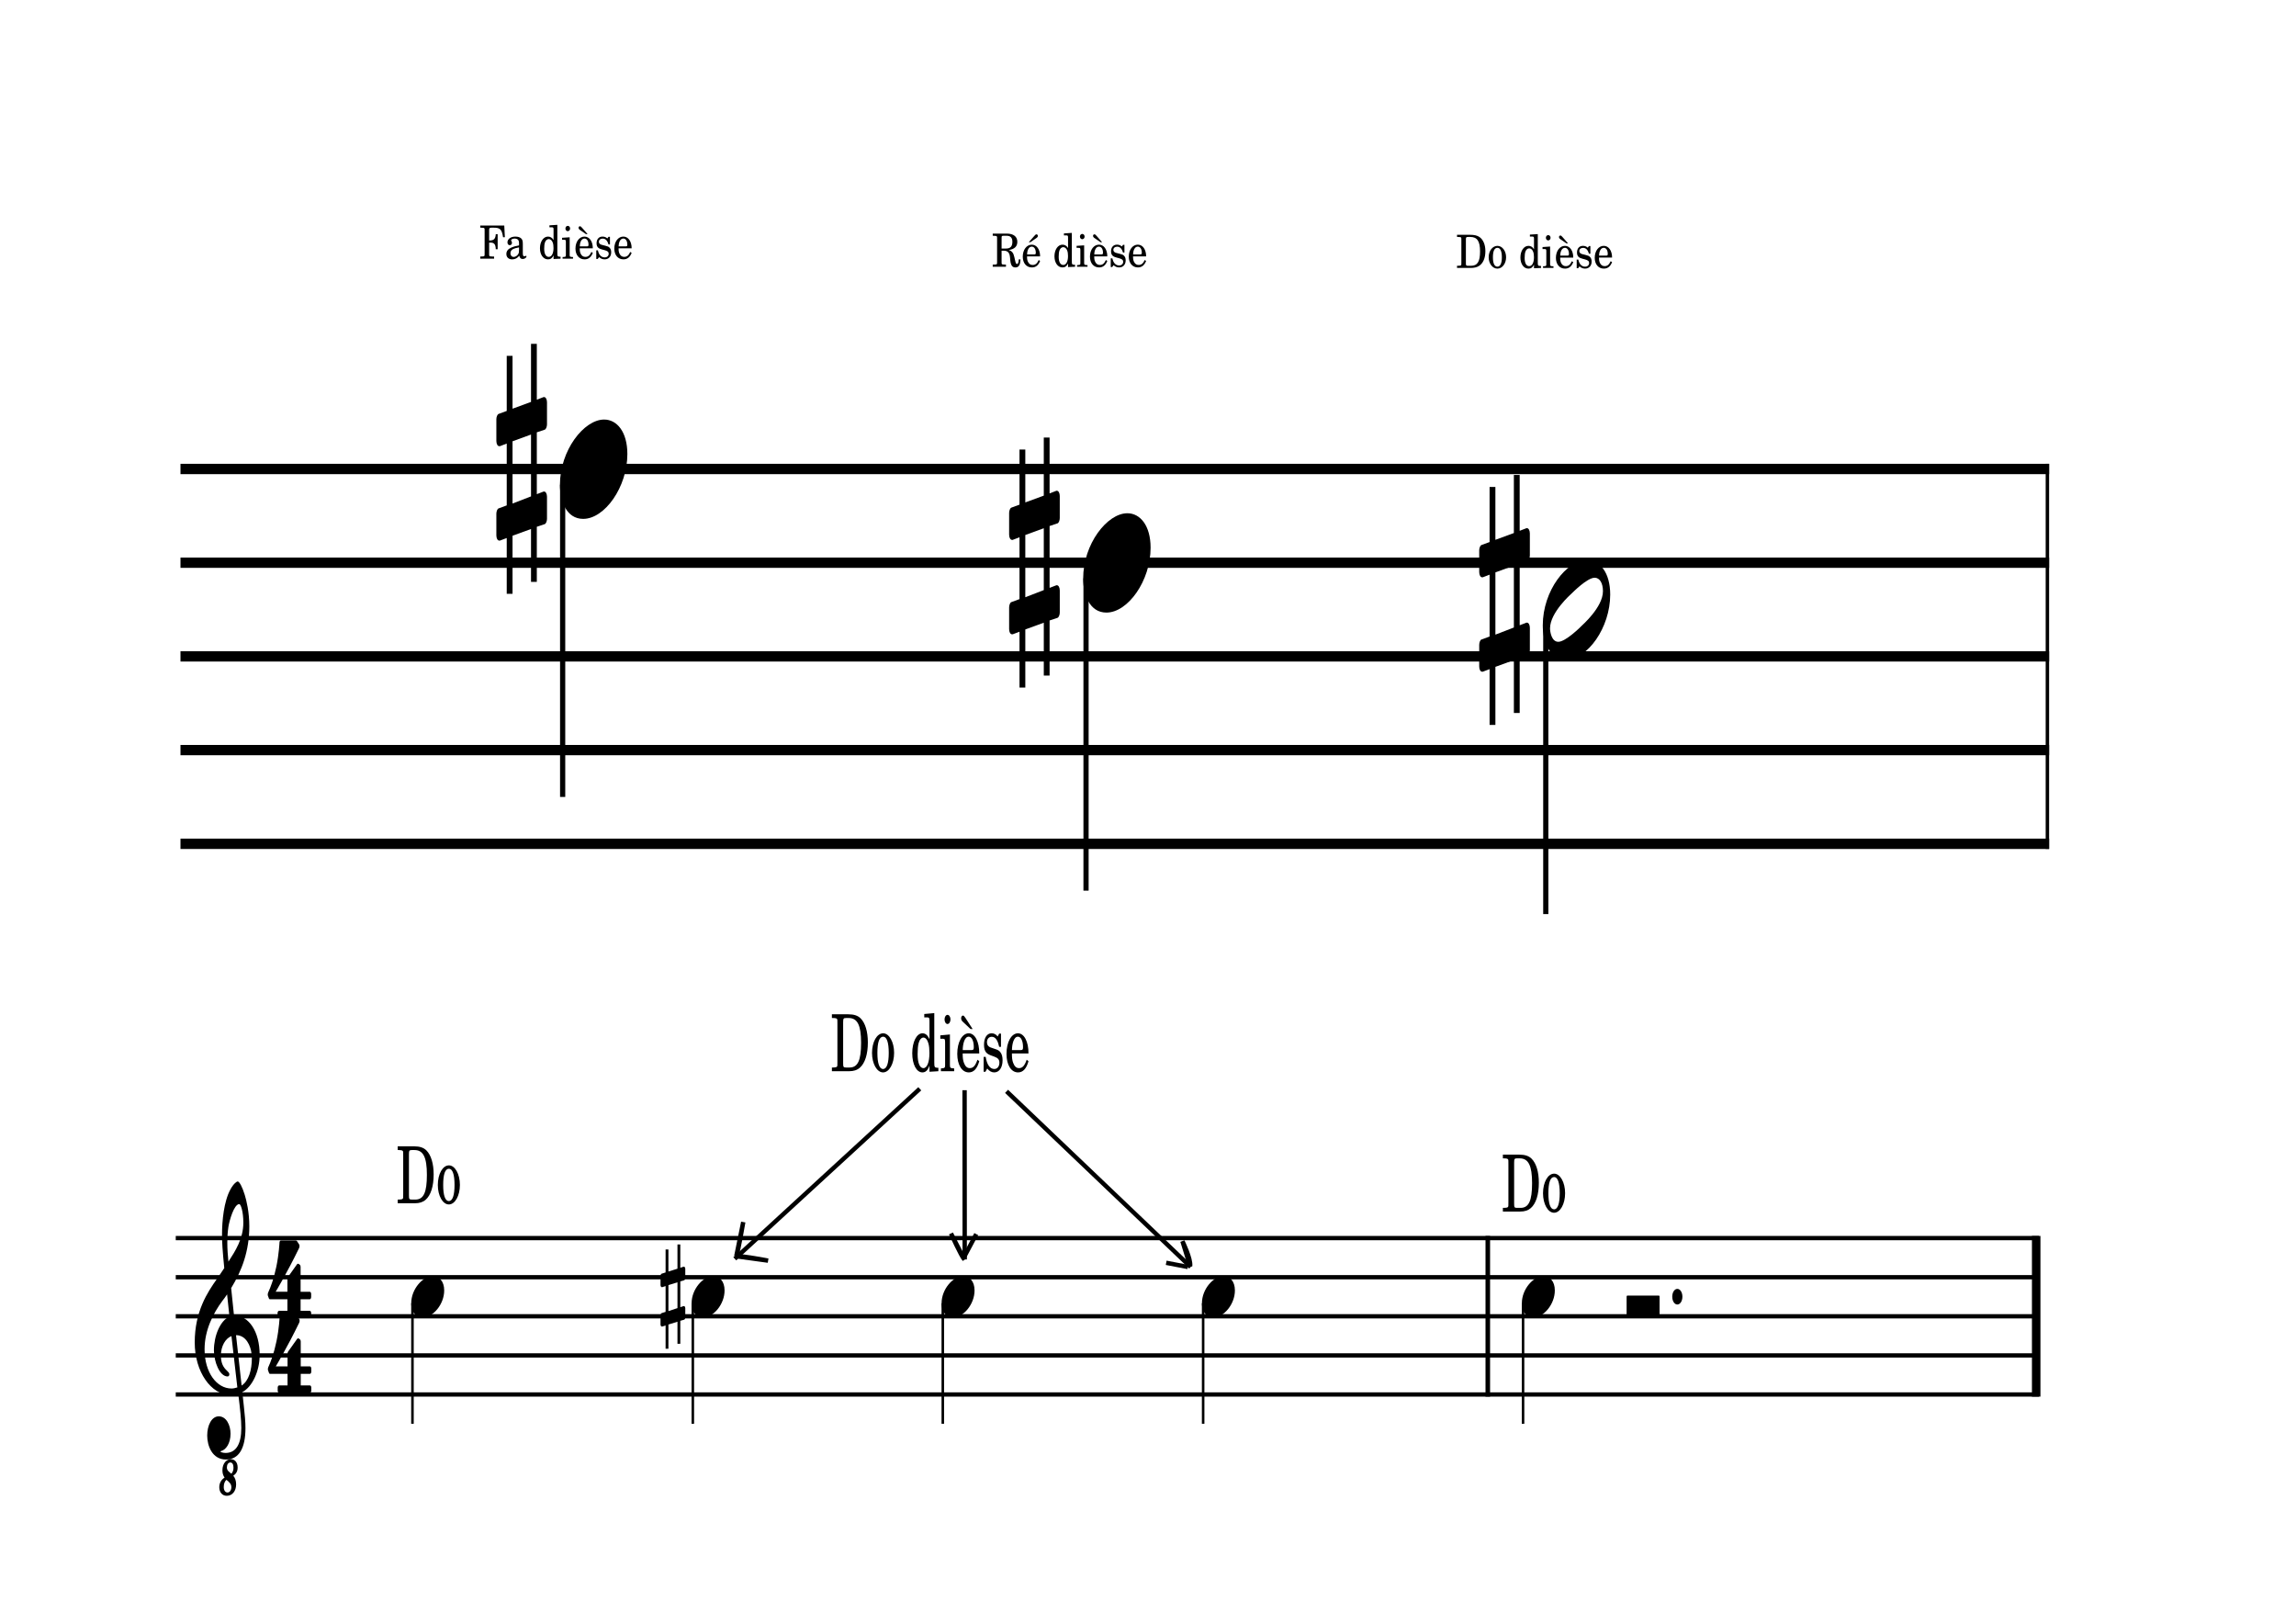 <?xml version="1.0" encoding="UTF-8" standalone="no"?>
<svg
   width="297mm"
   height="210mm"
   viewBox="0 0 4209.449 2976.378"
   version="1.2"
   id="svg108"
   sodipodi:docname="le_diese.svg"
   inkscape:version="1.2.2 (b0a8486541, 2022-12-01)"
   xmlns:inkscape="http://www.inkscape.org/namespaces/inkscape"
   xmlns:sodipodi="http://sodipodi.sourceforge.net/DTD/sodipodi-0.dtd"
   xmlns="http://www.w3.org/2000/svg"
   xmlns:svg="http://www.w3.org/2000/svg"
   xmlns:rdf="http://www.w3.org/1999/02/22-rdf-syntax-ns#"
   xmlns:cc="http://creativecommons.org/ns#"
   xmlns:dc="http://purl.org/dc/elements/1.1/">
  <defs
     id="defs112" />
  <sodipodi:namedview
     id="namedview110"
     pagecolor="#ffffff"
     bordercolor="#000000"
     borderopacity="0.25"
     inkscape:showpageshadow="2"
     inkscape:pageopacity="0.0"
     inkscape:pagecheckerboard="0"
     inkscape:deskcolor="#d1d1d1"
     inkscape:document-units="mm"
     showgrid="false"
     inkscape:zoom="0.85899631"
     inkscape:cx="483.12198"
     inkscape:cy="552.97094"
     inkscape:window-width="1104"
     inkscape:window-height="552"
     inkscape:window-x="0"
     inkscape:window-y="32"
     inkscape:window-maximized="1"
     inkscape:current-layer="svg108" />
  <title
     id="title2">Partition sans titre</title>
  <desc
     id="desc4">Generated by MuseScore Studio 4.5.2</desc>
  <polyline
     class="StaffLines"
     fill="none"
     stroke="#000000"
     stroke-width="2.73"
     stroke-linejoin="bevel"
     points="336.598,634.198 2764.6,634.198"
     id="polyline6"
     transform="matrix(1.411,0,0,6.926,-144.046,-3532.758)" />
  <polyline
     class="StaffLines"
     fill="none"
     stroke="#000000"
     stroke-width="2.73"
     stroke-linejoin="bevel"
     points="336.598,658.998 2764.6,658.998"
     id="polyline8"
     transform="matrix(1.411,0,0,6.926,-144.046,-3532.758)" />
  <polyline
     class="StaffLines"
     fill="none"
     stroke="#000000"
     stroke-width="2.73"
     stroke-linejoin="bevel"
     points="336.598,683.798 2764.6,683.798"
     id="polyline10"
     transform="matrix(1.411,0,0,6.926,-144.046,-3532.758)" />
  <polyline
     class="StaffLines"
     fill="none"
     stroke="#000000"
     stroke-width="2.73"
     stroke-linejoin="bevel"
     points="336.598,708.598 2764.6,708.598"
     id="polyline12"
     transform="matrix(1.411,0,0,6.926,-144.046,-3532.758)" />
  <polyline
     class="StaffLines"
     fill="none"
     stroke="#000000"
     stroke-width="2.73"
     stroke-linejoin="bevel"
     points="336.598,733.398 2764.6,733.398"
     id="polyline14"
     transform="matrix(1.411,0,0,6.926,-144.046,-3532.758)" />
  <polyline
     class="StaffLines"
     fill="none"
     stroke="#000000"
     stroke-width="2.73"
     stroke-linejoin="bevel"
     points="212.598,1316.2 955.167,1316.2"
     id="polyline16"
     transform="matrix(4.6,0,0,2.89,-655.73,-1534.281)" />
  <polyline
     class="StaffLines"
     fill="none"
     stroke="#000000"
     stroke-width="2.73"
     stroke-linejoin="bevel"
     points="212.598,1341 955.167,1341"
     id="polyline18"
     transform="matrix(4.6,0,0,2.89,-655.73,-1534.281)" />
  <polyline
     class="StaffLines"
     fill="none"
     stroke="#000000"
     stroke-width="2.73"
     stroke-linejoin="bevel"
     points="212.598,1365.8 955.167,1365.8"
     id="polyline20"
     transform="matrix(4.6,0,0,2.89,-655.73,-1534.281)" />
  <polyline
     class="StaffLines"
     fill="none"
     stroke="#000000"
     stroke-width="2.73"
     stroke-linejoin="bevel"
     points="212.598,1390.6 955.167,1390.6"
     id="polyline22"
     transform="matrix(4.6,0,0,2.89,-655.73,-1534.281)" />
  <polyline
     class="StaffLines"
     fill="none"
     stroke="#000000"
     stroke-width="2.73"
     stroke-linejoin="bevel"
     points="212.598,1415.4 955.167,1415.4"
     id="polyline24"
     transform="matrix(4.6,0,0,2.89,-655.73,-1534.281)" />
  <polyline
     class="BarLine"
     fill="none"
     stroke="#000000"
     stroke-width="4.46"
     stroke-linejoin="bevel"
     points="930.119,1314.83 930.119,1416.76"
     id="polyline34"
     transform="matrix(3.495,0,0,2.89,482.349,-1534.281)" />
  <polyline
     class="BarLine"
     fill="none"
     stroke="#000000"
     stroke-width="4.46"
     stroke-linejoin="bevel"
     points="633.501,1314.83 633.501,1416.76"
     id="polyline38"
     transform="matrix(1.875,0,0,2.89,1539.875,-1534.281)" />
  <polyline
     class="BarLine"
     fill="none"
     stroke="#000000"
     stroke-width="4.46"
     stroke-linejoin="bevel"
     points="2762.37,632.834 2762.37,734.762"
     id="polyline40"
     transform="matrix(1.411,0,0,6.926,-144.046,-3532.758)" />
  <path
     class="Accidental"
     d="m 2800.586,1027.961 c 2.318,-0.644 4.22,-5.475 4.22,-9.662 v -40.473 c 0,-5.475 -2.318,-9.662 -5.349,-9.662 -0.356,0 -0.356,0 -0.773,0 l -12.541,4.831 V 870.578 h -10.639 v 106.496 l -33.879,12.453 v -96.941 h -10.639 V 993.607 l -14.859,5.475 c -2.258,0.751 -4.16,5.475 -4.16,9.662 v 1.395 39.829 -1.396 c 0,5.475 2.258,9.662 5.349,9.662 0.357,0 0.713,0 1.129,0 l 12.541,-4.831 v 113.367 l -14.859,5.475 c -2.258,0.645 -4.16,5.475 -4.16,9.662 v 39.828 c 0,5.475 2.258,9.555 5.349,9.555 0.357,0 0.713,0 1.129,0 l 12.541,-4.724 v 102.309 h 10.639 v -106.496 l 33.879,-12.346 v 96.942 h 10.639 v -101.021 l 14.443,-4.831 c 2.318,-0.751 4.22,-5.475 4.22,-9.662 v -40.473 c 0,-5.582 -2.318,-9.662 -5.349,-9.662 -0.356,0 -0.356,0 -0.773,0 l -12.541,4.831 v -113.367 l 14.443,-4.831 m -58.961,21.256 33.879,-12.346 v 113.367 l -33.879,13.097 v -114.118"
     id="path42"
     style="stroke-width:5.112" />
  <path
     class="Accidental"
     d="m 1938.737,959.399 c 2.318,-0.644 4.22,-5.475 4.22,-9.662 v -40.473 c 0,-5.475 -2.318,-9.662 -5.349,-9.662 -0.357,0 -0.357,0 -0.773,0 l -12.541,4.831 V 802.016 h -10.639 v 106.496 l -33.879,12.453 v -96.941 h -10.639 v 101.021 l -14.859,5.475 c -2.259,0.751 -4.16,5.475 -4.16,9.662 v 1.395 39.829 -1.396 c 0,5.475 2.258,9.662 5.349,9.662 0.357,0 0.713,0 1.129,0 l 12.541,-4.831 v 113.367 l -14.859,5.475 c -2.259,0.645 -4.16,5.475 -4.16,9.662 v 39.828 c 0,5.475 2.258,9.555 5.349,9.555 0.357,0 0.713,0 1.129,0 l 12.541,-4.723 v 102.309 h 10.639 v -106.496 l 33.879,-12.346 v 96.942 h 10.639 v -101.021 l 14.443,-4.831 c 2.318,-0.751 4.22,-5.475 4.22,-9.662 v -40.473 c 0,-5.582 -2.318,-9.662 -5.349,-9.662 -0.357,0 -0.357,0 -0.773,0 l -12.541,4.831 V 964.23 l 14.443,-4.831 m -58.961,21.256 33.879,-12.346 v 113.367 l -33.879,13.097 V 980.655"
     id="path44"
     style="stroke-width:5.112" />
  <path
     class="Accidental"
     d="m 1254.31,2346.843 c 1.134,-0.269 2.064,-2.284 2.064,-4.032 v -16.887 c 0,-2.285 -1.133,-4.031 -2.616,-4.031 -0.174,0 -0.174,0 -0.378,0 l -6.133,2.015 v -42.733 h -5.203 v 44.436 l -16.567,5.196 v -40.449 h -5.203 v 42.151 l -7.266,2.285 c -1.105,0.314 -2.034,2.284 -2.034,4.031 v 0.583 16.618 -0.582 c 0,2.284 1.105,4.032 2.616,4.032 0.174,0 0.349,0 0.552,0 l 6.133,-2.016 v 47.302 l -7.266,2.285 c -1.105,0.269 -2.034,2.284 -2.034,4.031 v 16.618 c 0,2.284 1.105,3.987 2.616,3.987 0.174,0 0.349,0 0.552,0 l 6.133,-1.971 v 42.688 h 5.203 v -44.435 l 16.567,-5.151 v 40.449 h 5.203 v -42.151 l 7.063,-2.016 c 1.134,-0.314 2.064,-2.285 2.064,-4.032 v -16.887 c 0,-2.329 -1.133,-4.032 -2.616,-4.032 -0.174,0 -0.174,0 -0.378,0 l -6.133,2.016 v -47.302 l 7.063,-2.016 m -28.833,8.869 16.567,-5.151 v 47.302 l -16.567,5.465 v -47.616"
     id="path46"
     style="stroke-width:2.309" />
  <path
     class="Accidental"
     d="m 998.633,787.631 c 2.318,-0.645 4.22,-5.475 4.22,-9.662 V 737.496 c 0,-5.475 -2.318,-9.662 -5.349,-9.662 -0.357,0 -0.357,0 -0.773,0 l -12.541,4.831 V 630.249 H 973.55 V 736.745 L 939.672,749.198 v -96.941 h -10.639 v 101.021 l -14.859,5.475 c -2.259,0.751 -4.161,5.475 -4.161,9.662 v 1.395 39.829 -1.396 c 0,5.475 2.259,9.662 5.349,9.662 0.357,0 0.713,0 1.129,0 l 12.541,-4.831 v 113.367 l -14.859,5.475 c -2.259,0.644 -4.161,5.475 -4.161,9.662 v 39.828 c 0,5.475 2.259,9.555 5.349,9.555 0.357,0 0.713,0 1.129,0 l 12.541,-4.724 v 102.309 H 939.672 V 982.051 l 33.878,-12.346 v 96.942 h 10.639 V 965.626 l 14.443,-4.831 c 2.318,-0.751 4.22,-5.475 4.22,-9.662 v -40.473 c 0,-5.582 -2.318,-9.662 -5.349,-9.662 -0.357,0 -0.357,0 -0.773,0 l -12.541,4.831 v -113.367 l 14.443,-4.831 m -58.961,21.256 33.878,-12.346 v 113.367 L 939.672,923.006 V 808.887"
     id="path48"
     style="stroke-width:5.112" />
  <polyline
     class="Stem"
     fill="none"
     stroke="#000000"
     stroke-width="2.48"
     stroke-linejoin="bevel"
     points="554.761,638.365 554.761,720.998"
     id="polyline50"
     transform="matrix(3.835,0,0,6.926,-1095.953,-3532.758)" />
  <polyline
     class="Stem"
     fill="none"
     stroke="#000000"
     stroke-width="2.48"
     stroke-linejoin="bevel"
     points="667.973,1357.56 667.973,1434"
     id="polyline52"
     transform="matrix(1.875,0,0,2.89,1539.875,-1534.281)" />
  <polyline
     class="Stem"
     fill="none"
     stroke="#000000"
     stroke-width="2.48"
     stroke-linejoin="bevel"
     points="563.084,1357.56 563.084,1434"
     id="polyline54"
     transform="matrix(1.875,0,0,2.89,1150.036,-1534.281)" />
  <polyline
     class="Stem"
     fill="none"
     stroke="#000000"
     stroke-width="2.48"
     stroke-linejoin="bevel"
     points="496.148,1357.56 496.148,1434"
     id="polyline56"
     transform="matrix(1.875,0,0,2.89,798.23,-1534.281)" />
  <polyline
     class="Stem"
     fill="none"
     stroke="#000000"
     stroke-width="2.48"
     stroke-linejoin="bevel"
     points="429.211,1357.56 429.211,1434"
     id="polyline58"
     transform="matrix(1.875,0,0,2.89,465.441,-1534.281)" />
  <polyline
     class="Stem"
     fill="none"
     stroke="#000000"
     stroke-width="2.48"
     stroke-linejoin="bevel"
     points="357.911,1357.56 357.911,1434"
     id="polyline60"
     transform="matrix(1.875,0,0,2.89,85.11,-1534.281)" />
  <polyline
     class="Stem"
     fill="none"
     stroke="#000000"
     stroke-width="2.48"
     stroke-linejoin="bevel"
     points="1815.68,675.565 1815.68,751.998"
     id="polyline62"
     transform="matrix(3.835,0,0,6.926,-4129.123,-3532.758)" />
  <polyline
     class="Stem"
     fill="none"
     stroke="#000000"
     stroke-width="2.48"
     stroke-linejoin="bevel"
     points="1185.22,663.165 1185.22,745.798"
     id="polyline64"
     transform="matrix(3.835,0,0,6.926,-2554.208,-3532.758)" />
  <path
     class="Note"
     d="m 753.94,2388.994 c 0,12.318 5.755,26.07 20.84,26.07 19.329,0 39.616,-24.368 39.616,-49.587 0,-16.932 -9.301,-26.384 -20.84,-26.384 -18.05,0 -39.616,23.517 -39.616,49.9"
     id="path66"
     style="stroke-width:2.309" />
  <path
     class="Note"
     d="m 1026.57,888.652 c 0,29.523 11.768,62.481 42.616,62.481 39.525,0 81.011,-58.401 81.011,-118.842 0,-40.58 -19.02,-63.232 -42.616,-63.232 -36.91,0 -81.011,56.361 -81.011,119.593"
     id="path68"
     style="stroke-width:5.112" />
  <path
     class="Note"
     d="m 1267.972,2388.994 c 0,12.318 5.755,26.07 20.84,26.07 19.329,0 39.617,-24.368 39.617,-49.587 0,-16.932 -9.301,-26.384 -20.84,-26.384 -18.05,0 -39.617,23.517 -39.617,49.9"
     id="path70"
     style="stroke-width:2.309" />
  <path
     class="Note"
     d="m 2790.132,2388.994 c 0,12.318 5.755,26.07 20.84,26.07 19.329,0 39.617,-24.368 39.617,-49.587 0,-16.932 -9.301,-26.384 -20.84,-26.384 -18.05,0 -39.616,23.517 -39.616,49.9"
     id="path72"
     style="stroke-width:2.309" />
  <path
     class="Note"
     d="m 2909.511,1026.711 c -36.91,0 -81.011,55.717 -81.011,119.593 0,29.523 11.768,62.481 42.615,62.481 39.525,0 81.011,-58.401 81.011,-118.842 0,-40.58 -19.02,-63.232 -42.616,-63.232 m -10.282,120.989 c -1.129,1.288 -28.886,28.771 -42.2,28.771 -12.541,0 -15.216,-18.465 -15.216,-24.692 0,-28.878 38.039,-62.481 39.584,-63.876 1.486,-1.396 28.529,-28.878 42.2,-28.878 9.153,0 15.215,9.662 15.215,24.692 0,29.63 -38.395,62.588 -39.584,63.983"
     id="path74"
     style="stroke-width:5.112" />
  <path
     class="Note"
     d="m 1985.863,1060.42 c 0,29.523 11.768,62.481 42.616,62.481 39.525,0 81.011,-58.401 81.011,-118.842 0,-40.58 -19.02,-63.232 -42.616,-63.232 -36.91,0 -81.011,56.361 -81.011,119.593"
     id="path76"
     style="stroke-width:5.112" />
  <path
     class="Note"
     d="m 1726.281,2388.994 c 0,12.318 5.755,26.07 20.84,26.07 19.329,0 39.616,-24.368 39.616,-49.587 0,-16.932 -9.301,-26.384 -20.84,-26.384 -18.05,0 -39.616,23.517 -39.616,49.9"
     id="path78"
     style="stroke-width:2.309" />
  <path
     class="Note"
     d="m 2203.605,2388.994 c 0,12.318 5.755,26.07 20.84,26.07 19.329,0 39.616,-24.368 39.616,-49.587 0,-16.932 -9.301,-26.384 -20.84,-26.384 -18.05,0 -39.617,23.517 -39.617,49.9"
     id="path80"
     style="stroke-width:2.309" />
  <path
     class="Clef"
     d="m 435.693,2690.008 c 0,-10.616 -6.307,-15.185 -12.44,-15.185 -7.819,0 -15.463,7.436 -15.463,20.336 0,5.465 1.308,9.496 3.924,13.483 -4.854,2.867 -9.679,8.6 -9.679,17.514 0,9.451 5.581,15.767 13.777,15.767 10.028,0 17.091,-8.6 17.091,-20.963 0,-6.585 -1.86,-12.005 -5.203,-15.768 5.406,-3.718 7.993,-8.287 7.993,-15.185 m -18.602,45.869 c -4.069,0 -6.859,-3.987 -6.859,-10.034 0,-5.734 1.657,-10.303 4.825,-13.169 0.756,0.583 0.93,0.583 1.482,1.12 2.238,1.747 2.238,1.747 2.616,2.33 3.517,3.135 5.028,6.002 5.028,10.034 0,5.42 -2.994,9.72 -7.092,9.72 m 7.092,-34.402 c -2.79,-2.285 -3.546,-2.867 -4.098,-3.449 l -0.378,-0.269 c -2.79,-2.598 -3.72,-4.614 -3.72,-8.018 0,-5.196 2.616,-8.914 6.336,-8.914 3.517,0 5.755,3.449 5.755,9.451 0,4.614 -1.104,7.749 -3.895,11.199 m 51.882,-217.608 c 0,-43.271 -19.91,-72.521 -47.057,-72.521 -1.86,-17.201 -3.546,-34.133 -5.203,-50.169 19.532,-31.848 33.28,-67.952 33.28,-113.239 0,-26.115 -5.203,-47.302 -8.371,-57.649 -4.447,-14.604 -9.853,-24.637 -13.021,-24.637 -1.279,0 -7.237,3.449 -13.196,14.604 -12.091,21.814 -15.434,58.186 -15.434,82.285 0,15.499 0.93,29.519 4.098,61.95 -0.203,0 -9.882,15.185 -13.777,20.336 -16.945,24.099 -40.372,59.038 -40.372,116.106 0,53.887 30.315,96.038 64.933,96.038 5.377,0 10.405,-0.851 14.882,-2.016 3.342,27.28 5.581,47.616 5.581,62.801 0,29.832 -10.057,45.6 -28.833,45.6 -4.476,0 -8.371,-1.433 -8.749,-1.747 -0.174,0 -0.552,-0.269 -0.552,-0.537 0,-0.582 0.378,-0.896 0.93,-1.165 8.749,-2.016 17.468,-13.752 17.468,-31.804 0,-15.499 -7.615,-31.849 -21.567,-31.849 -13.021,0 -21.218,16.35 -21.218,35.253 0,18.948 9.301,43.898 34.414,43.898 24.008,0 35.722,-20.963 35.722,-57.65 0,-11.154 -1.104,-24.054 -2.965,-40.404 -0.552,-5.734 -1.482,-14.648 -2.79,-25.533 18.224,-9.451 31.798,-38.433 31.798,-67.952 M 418.777,2248.789 c 1.86,-11.467 10.231,-41.569 19.91,-41.569 2.79,0 7.441,13.752 7.441,33.819 0,29.519 -14.504,51.916 -27.351,71.67 -1.104,-11.467 -2.035,-22.935 -2.035,-34.67 0,-10.885 0.727,-20.381 2.035,-29.25 m 5.581,296.446 c -26.595,0 -49.295,-28.668 -49.295,-71.984 0,-34.939 15.986,-66.205 32.379,-88.289 3.139,-4.031 6.133,-8.018 8.923,-12.318 1.657,15.454 2.965,28.668 4.272,40.718 -16.945,7.436 -28.455,35.253 -28.455,61.905 0,20.381 10.231,47.885 25.113,47.885 1.482,0 3.168,-1.165 3.168,-4.031 0,-2.284 -1.686,-3.987 -4.098,-6.271 -7.266,-6.63 -11.365,-14.334 -11.365,-28.13 0,-17.47 8.574,-31.535 19.358,-35.522 l 10.783,94.022 c -3.72,1.165 -7.063,2.016 -10.783,2.016 m 18.602,-5.465 c -3.895,-34.088 -8.923,-79.688 -10.231,-92.32 18.776,0 26.799,20.068 28.455,33.864 0.204,2.285 0.552,5.42 0.552,8.869 0,20.65 -5.581,41.3 -18.776,49.587"
     id="path82"
     style="stroke-width:2.309" />
  <path
     class="TimeSig"
     d="m 526.929,2381.657 v 21.188 h -15.434 c -1.308,0 -2.616,1.747 -2.616,4.032 v 5.465 c 0,2.284 1.308,3.987 2.616,3.987 h 56.358 c 1.511,0 2.616,-1.702 2.616,-3.987 v -5.465 c 0,-2.285 -1.104,-4.032 -2.616,-4.032 h -16.742 v -21.188 h 16.742 c 1.511,0 2.616,-2.016 2.616,-4.3 v -5.465 c 0,-2.016 -1.104,-3.987 -2.616,-3.987 h -16.742 v -45.6 c 0,-1.702 -0.552,-3.136 -1.279,-3.718 l -2.238,-1.747 c -0.378,-0.269 -0.552,-0.269 -0.93,-0.269 -0.204,0 -0.204,0 -0.378,0 -0.552,0 -1.308,0.269 -1.686,0.851 l -16.916,23.786 c -0.552,0.896 -0.756,2.016 -0.756,3.18 v 23.517 h -21.567 c 0,0 20.84,-34.402 42.785,-79.733 0.756,-1.433 0.93,-2.867 0.93,-3.986 0,-1.433 -0.378,-2.598 -0.552,-2.867 l -4.098,-6.316 c -0.552,-0.582 -1.104,-1.165 -1.86,-1.165 -1.104,0 -26.246,0 -27.729,0 -1.308,0 -2.238,1.747 -2.412,3.449 0,0 -0.93,21.232 -5.755,44.435 -4.854,23.248 -10.435,37.582 -15.259,48.153 0,0 -0.552,1.433 -0.552,3.18 0,0.582 0,1.12 0.174,1.702 0.552,2.016 1.86,5.151 1.86,5.151 0,0 0.378,1.747 2.035,1.747 h 32.001"
     id="path86"
     style="stroke-width:2.309" />
  <path
     class="TimeSig"
     d="m 527.181,2518.413 v 21.188 h -15.434 c -1.308,0 -2.616,1.747 -2.616,4.031 v 5.465 c 0,2.284 1.308,3.987 2.616,3.987 h 56.358 c 1.511,0 2.616,-1.702 2.616,-3.987 v -5.465 c 0,-2.284 -1.104,-4.031 -2.616,-4.031 h -16.742 v -21.188 h 16.742 c 1.511,0 2.616,-2.015 2.616,-4.3 v -5.465 c 0,-2.016 -1.104,-3.987 -2.616,-3.987 h -16.742 v -45.6 c 0,-1.702 -0.552,-3.135 -1.279,-3.718 l -2.238,-1.747 c -0.378,-0.269 -0.552,-0.269 -0.93,-0.269 -0.204,0 -0.204,0 -0.378,0 -0.552,0 -1.308,0.269 -1.686,0.851 l -16.916,23.785 c -0.552,0.896 -0.756,2.016 -0.756,3.18 v 23.517 h -21.567 c 0,0 20.84,-34.402 42.785,-79.733 0.756,-1.433 0.93,-2.867 0.93,-3.987 0,-1.433 -0.378,-2.598 -0.552,-2.867 l -4.098,-6.316 c -0.552,-0.582 -1.104,-1.165 -1.86,-1.165 -1.104,0 -26.246,0 -27.728,0 -1.308,0 -2.238,1.747 -2.412,3.449 0,0 -0.93,21.232 -5.755,44.435 -4.854,23.248 -10.435,37.582 -15.259,48.153 0,0 -0.552,1.433 -0.552,3.18 0,0.582 0,1.12 0.174,1.702 0.552,2.016 1.86,5.151 1.86,5.151 0,0 0.378,1.747 2.035,1.747 h 32.001"
     id="path88"
     style="stroke-width:2.309" />
  <path
     class="Rest"
     d="m 2982.21,2409.912 c 0,4.032 0,4.032 2.616,4.032 h 55.254 c 2.587,0 2.587,0 2.587,-4.032 v -30.953 c 0,-4.031 0,-4.031 -2.587,-4.031 h -55.254 c -2.616,0 -2.616,0 -2.616,4.031 v 30.953"
     id="path92"
     style="stroke-width:2.309" />
  <path
     class="StaffText"
     d="m 729.122,2205.667 h 31.498 c 8.35,0 14.739,-2.023 19.69,-6.358 9.464,-8.207 14.739,-24.709 14.739,-46.383 0,-19.94 -4.688,-35.517 -13.333,-44.187 -5.157,-5.058 -12.101,-7.427 -22.795,-7.427 h -29.799 v 6.82 h 1.789 c 5.243,0.144 7.032,0.607 7.763,2.052 0.557,1.243 0.557,1.561 0.557,8.93 v 68.78 c 0,7.398 0,7.658 -0.557,8.988 -0.731,1.445 -2.52,1.849 -7.763,2.023 h -1.789 v 6.762 m 25.96,-6.762 c -4.776,0 -5.333,-0.896 -5.333,-7.947 v -74.733 c 0,-7.08 0.645,-8.092 5.333,-8.092 h 4.894 c 16.025,0 22.677,13.409 22.677,45.401 0,32.367 -6.006,45.372 -21.184,45.372 h -6.387 m 68.034,-62.712 c -11.514,0 -20.421,15.75 -20.421,35.98 0,19.767 8.995,35.662 20.247,35.662 11.251,0 20.247,-15.895 20.247,-35.835 0,-19.796 -8.995,-35.806 -20.072,-35.806 m 0,6.184 c 6.563,0 10.227,10.548 10.227,29.622 0,19.218 -3.664,29.622 -10.402,29.622 -6.739,0 -10.402,-10.404 -10.402,-29.448 0,-19.68 3.544,-29.795 10.576,-29.795"
     id="path94"
     style="stroke-width:2.328" />
  <path
     class="StaffText"
     d="m 1836.318,459.531 h 4.304 c 7.455,0.342 10.413,3.788 11.227,13.047 l 0.37,4.288 c 0.902,9.522 3.624,13.388 9.481,13.388 6.05,0 8.934,-4.629 9.171,-14.73 h -3.121 c -0.281,5.813 -1.183,8.338 -3.165,8.338 -1.716,0 -2.455,-1.446 -3.698,-7.234 l -1.183,-5.313 c -1.642,-7.734 -4.526,-11.284 -10.28,-12.968 10.65,-1.683 15.738,-6.55 15.738,-15.072 0,-9.602 -7.1,-15.074 -19.525,-15.074 h -25.589 v 3.973 h 1.346 c 4.201,0.079 5.606,0.342 6.212,1.183 0.444,0.736 0.444,0.921 0.444,5.209 v 40.165 c 0,4.209 0,4.367 -0.444,5.209 -0.606,0.842 -2.012,1.104 -6.212,1.104 h -1.346 v 3.946 h 24.273 v -3.946 h -1.346 c -4.201,0 -5.621,-0.263 -6.212,-1.104 -0.444,-0.842 -0.444,-1 -0.444,-5.209 v -19.201 m 0,-3.946 V 437.04 c -0.133,-4.629 0.236,-4.944 5.103,-4.865 h 4.008 c 7.322,0 10.65,3.525 10.65,11.178 0,8.865 -4.156,12.232 -11.626,12.232 h -8.135 m 49.832,-11.626 h 3.018 l 11.774,-8.182 c 1.169,-0.842 1.908,-2.104 1.908,-3.261 0,-1.683 -1.109,-2.946 -2.588,-2.946 -1.169,0 -1.908,0.5 -3.698,2.604 l -10.413,11.784 m 20.767,26.093 c 0.074,-12.626 -6.212,-21.543 -15.22,-21.543 -9.481,0 -16.581,9.338 -16.581,21.964 0,11.863 6.73,19.78 16.714,19.78 7.1,0 12.07,-3.946 15.087,-11.942 l -2.588,-1.604 c -3.018,6.471 -6.138,8.996 -11.094,8.996 -3.757,0 -6.508,-1.763 -8.431,-5.55 -1.316,-2.525 -1.923,-5.471 -1.849,-10.101 h 23.962 m -23.888,-3.63 c 0,-5.892 2.381,-14.309 8.594,-14.309 4.437,0 7.396,4.471 7.396,11.284 0,2.367 -0.666,3.025 -3.047,3.025 h -12.942 m 75.11,23.147 12.868,-0.579 v -3.63 h -1.331 c -4.215,-0.237 -4.585,-0.737 -4.585,-6.129 v -52.293 l -14.481,0.948 v 3.604 h 4.334 c 2.825,0.077 3.195,0.604 3.195,4.209 v 19.043 c -2.722,-4.313 -5.917,-6.234 -10.221,-6.234 -8.342,0 -14.688,9.18 -14.688,21.28 0,11.968 6.124,20.464 14.688,20.464 4.674,0 7.869,-2.263 10.221,-7.313 v 6.629 m -8.742,-36.511 c 3.062,0 5.917,2.525 7.263,6.392 0.976,2.525 1.405,5.971 1.405,10.101 0,9.838 -3.387,16.151 -8.727,16.151 -5.251,0 -8.342,-5.55 -8.342,-14.888 0,-5.05 0.429,-8.838 1.376,-11.626 1.272,-3.788 4.008,-6.129 7.026,-6.129 m 34.834,-24.252 c -2.381,0 -4.304,2.183 -4.304,4.865 0,2.71 1.923,4.894 4.23,4.894 2.426,0 4.349,-2.183 4.349,-4.894 0,-2.682 -1.923,-4.865 -4.275,-4.865 m 3.461,20.964 -13.889,0.921 v 3.63 h 3.772 c 2.796,0.079 3.165,0.579 3.165,4.209 v 24.068 c -0.074,1.263 -0.133,1.763 -0.444,2.183 -0.503,0.763 -1.908,1.104 -5.103,1.183 h -0.503 v 3.025 h 19.155 v -3.025 h -0.532 c -4.94,-0.183 -5.621,-0.604 -5.621,-3.63 v -32.565 m 32.896,-5.813 -10.354,-11.784 c -1.849,-2.104 -2.588,-2.604 -3.698,-2.604 -1.479,0 -2.588,1.263 -2.588,2.946 0,1.157 0.74,2.419 1.849,3.261 l 11.759,8.182 h 3.032 m 9.54,26.093 c 0.074,-12.626 -6.212,-21.543 -15.235,-21.543 -9.466,0 -16.566,9.338 -16.566,21.964 0,11.863 6.73,19.78 16.714,19.78 7.085,0 12.055,-3.946 15.087,-11.942 l -2.588,-1.604 c -3.032,6.471 -6.153,8.996 -11.094,8.996 -3.772,0 -6.523,-1.763 -8.431,-5.55 -1.316,-2.525 -1.923,-5.471 -1.849,-10.101 h 23.962 m -23.903,-3.63 c 0,-5.892 2.381,-14.309 8.609,-14.309 4.437,0 7.396,4.471 7.396,11.284 0,2.367 -0.68,3.025 -3.062,3.025 h -12.942 m 55.32,-17.572 h -2.588 l -2.159,3.025 c -2.648,-2.367 -5.31,-3.367 -9.008,-3.367 -6.523,0 -10.798,4.788 -10.798,12.205 0,7.917 4.511,9.917 10.428,11.521 l 3.905,1.025 c 5.843,1.579 7.928,3.263 7.928,6.629 0,3.971 -3.032,6.734 -7.322,6.734 -6.286,0 -10.724,-4.525 -12.514,-12.942 h -2.958 v 15.888 h 2.588 l 2.588,-3.446 c 3.032,2.788 6.36,4.129 10.147,4.129 7.233,0 12.04,-5.129 12.04,-12.968 0,-3.709 -1.035,-6.55 -3.091,-8.496 -1.775,-1.763 -3.254,-2.446 -7.765,-3.525 l -3.698,-0.946 c -4.068,-1 -4.068,-1 -5.414,-1.842 -1.612,-0.842 -2.588,-2.604 -2.588,-4.471 0,-3.446 2.825,-5.788 6.893,-5.788 6.05,0 9.008,4.867 10.798,10.759 h 2.588 v -14.126 m 39.774,21.201 c 0.059,-12.626 -6.227,-21.543 -15.235,-21.543 -9.481,0 -16.566,9.338 -16.566,21.964 0,11.863 6.715,19.78 16.7,19.78 7.1,0 12.07,-3.946 15.102,-11.942 l -2.588,-1.604 c -3.032,6.471 -6.153,8.996 -11.094,8.996 -3.772,0 -6.523,-1.763 -8.446,-5.55 -1.316,-2.525 -1.908,-5.471 -1.849,-10.101 h 23.977 m -23.903,-3.63 c 0,-5.892 2.381,-14.309 8.594,-14.309 4.438,0 7.396,4.471 7.396,11.284 0,2.367 -0.666,3.025 -3.047,3.025 h -12.942"
     id="path96"
     style="stroke-width:1.578" />
  <path
     class="StaffText"
     d="m 1525.186,1963.626 h 31.498 c 8.35,0 14.737,-2.052 19.689,-6.387 9.464,-8.207 14.737,-24.68 14.737,-46.355 0,-19.969 -4.688,-35.546 -13.331,-44.216 -5.157,-5.057 -12.101,-7.398 -22.795,-7.398 h -29.799 v 6.82 h 1.787 c 5.245,0.115 7.032,0.578 7.765,2.023 0.557,1.271 0.557,1.589 0.557,8.93 v 68.78 c 0,7.398 0,7.687 -0.557,8.988 -0.733,1.445 -2.52,1.849 -7.765,2.023 h -1.787 v 6.791 m 25.96,-6.791 c -4.776,0 -5.333,-0.896 -5.333,-7.947 v -74.734 c 0,-7.08 0.645,-8.063 5.333,-8.063 h 4.892 c 16.027,0 22.679,13.409 22.679,45.372 0,32.367 -6.006,45.372 -21.184,45.372 h -6.387 m 68.034,-62.711 c -11.516,0 -20.423,15.75 -20.423,35.98 0,19.796 8.995,35.691 20.247,35.691 11.251,0 20.247,-15.895 20.247,-35.864 0,-19.767 -8.995,-35.806 -20.07,-35.806 m 0,6.184 c 6.563,0 10.226,10.577 10.226,29.622 0,19.247 -3.662,29.622 -10.402,29.622 -6.739,0 -10.402,-10.375 -10.402,-29.448 0,-19.68 3.546,-29.795 10.578,-29.795 m 84.911,64.301 16.32,-0.982 v -6.242 h -1.699 c -5.333,-0.404 -5.802,-1.271 -5.802,-10.519 v -89.761 l -18.371,1.619 v 6.184 h 5.509 c 3.574,0.144 4.043,1.04 4.043,7.225 v 32.685 c -3.458,-7.398 -7.501,-10.693 -12.95,-10.693 -10.578,0 -18.636,15.75 -18.636,36.529 0,20.547 7.765,35.142 18.636,35.142 5.918,0 9.961,-3.901 12.95,-12.571 v 11.386 m -11.075,-62.682 c 3.867,0 7.501,4.335 9.2,10.982 1.23,4.335 1.787,10.259 1.787,17.34 0,16.877 -4.307,27.715 -11.075,27.715 -6.651,0 -10.578,-9.508 -10.578,-25.547 0,-8.67 0.557,-15.172 1.759,-19.969 1.611,-6.502 5.069,-10.519 8.907,-10.519 m 44.155,-41.615 c -3.019,0 -5.449,3.728 -5.449,8.352 0,4.653 2.43,8.381 5.361,8.381 3.077,0 5.508,-3.728 5.508,-8.381 0,-4.624 -2.43,-8.352 -5.419,-8.352 m 4.396,35.98 -17.61,1.589 v 6.213 h 4.776 c 3.544,0.144 4.013,1.011 4.013,7.225 v 41.326 c -0.086,2.167 -0.174,3.034 -0.555,3.757 -0.645,1.3 -2.432,1.879 -6.477,2.023 h -0.643 v 5.202 h 24.29 v -5.202 h -0.675 c -6.269,-0.318 -7.118,-1.04 -7.118,-6.242 v -55.891 m 41.693,-9.97 -13.126,-20.23 c -2.344,-3.612 -3.281,-4.479 -4.688,-4.479 -1.875,0 -3.282,2.167 -3.282,5.057 0,1.994 0.938,4.162 2.344,5.606 l 14.914,14.045 h 3.838 m 12.101,44.794 c 0.089,-21.674 -7.881,-36.991 -19.309,-36.991 -12.013,0 -21.008,16.039 -21.008,37.713 0,20.345 8.527,33.957 21.184,33.957 8.995,0 15.294,-6.792 19.133,-20.518 l -3.282,-2.745 c -3.838,11.097 -7.793,15.432 -14.064,15.432 -4.776,0 -8.262,-3.006 -10.694,-9.508 -1.671,-4.335 -2.432,-9.392 -2.344,-17.34 h 30.384 m -30.296,-6.242 c 0,-10.115 3.017,-24.564 10.899,-24.564 5.626,0 9.376,7.687 9.376,19.362 0,4.075 -0.849,5.202 -3.867,5.202 h -16.408 m 70.114,-30.171 h -3.281 l -2.725,5.202 c -3.37,-4.075 -6.737,-5.78 -11.426,-5.78 -8.264,0 -13.683,8.207 -13.683,20.952 0,13.583 5.714,17.022 13.214,19.767 l 4.95,1.763 c 7.413,2.716 10.051,5.606 10.051,11.386 0,6.82 -3.839,11.56 -9.29,11.56 -7.97,0 -13.595,-7.774 -15.851,-22.224 h -3.75 v 27.281 h 3.282 l 3.282,-5.924 c 3.838,4.797 8.058,7.109 12.864,7.109 9.17,0 15.264,-8.814 15.264,-22.281 0,-6.358 -1.318,-11.242 -3.925,-14.565 -2.258,-3.035 -4.133,-4.219 -9.845,-6.069 l -4.688,-1.618 c -5.157,-1.705 -5.157,-1.705 -6.858,-3.15 -2.05,-1.445 -3.282,-4.479 -3.282,-7.687 0,-5.924 3.576,-9.941 8.733,-9.941 7.675,0 11.426,8.352 13.681,18.467 h 3.281 v -24.247 m 50.426,36.413 c 0.089,-21.674 -7.881,-36.991 -19.309,-36.991 -12.012,0 -21.008,16.039 -21.008,37.713 0,20.345 8.527,33.957 21.184,33.957 8.995,0 15.294,-6.792 19.133,-20.518 l -3.282,-2.745 c -3.839,11.097 -7.793,15.432 -14.064,15.432 -4.776,0 -8.262,-3.006 -10.694,-9.508 -1.671,-4.335 -2.432,-9.392 -2.344,-17.34 h 30.384 m -30.296,-6.242 c 0,-10.115 3.017,-24.564 10.899,-24.564 5.626,0 9.376,7.687 9.376,19.362 0,4.075 -0.85,5.202 -3.867,5.202 h -16.408"
     id="path98"
     style="stroke-width:2.328" />
  <path
     class="StaffText"
     d="m 924.526,413.387 h -44.004 v 3.973 h 1.318 c 4.229,0.077 5.638,0.342 6.217,1.183 0.439,0.736 0.439,0.921 0.439,5.207 v 40.061 c 0,4.315 0,4.473 -0.439,5.236 -0.578,0.842 -1.988,1.183 -6.217,1.183 h -1.318 v 3.946 h 25.354 v -3.946 h -2.427 c -4.229,0 -5.616,-0.342 -6.217,-1.183 -0.439,-0.763 -0.439,-1.027 -0.439,-5.236 v -19.095 h 1.479 c 7.604,-0.343 10.354,2.788 10.654,12.126 h 3.467 v -27.62 h -3.467 c -0.461,8.261 -3.328,11.442 -10.354,11.548 h -1.779 v -19.201 c -0.07,-3.552 0.67,-4.131 4.646,-4.209 h 3.42 c 12.133,-0.079 15.161,3.023 17.449,17.518 h 3.259 l -1.04,-21.491 m 33.996,33.696 c 0,-5.313 -0.809,-7.996 -2.958,-10.022 -2.426,-2.289 -6.054,-3.367 -10.793,-3.367 -8.342,0 -14.422,4.444 -14.422,10.601 0,3.103 1.711,5.128 4.3,5.128 2.356,0 3.998,-1.761 3.998,-4.286 0,-1.106 -0.37,-2.263 -1.109,-3.446 -0.463,-0.606 -0.532,-0.763 -0.532,-1.183 0,-1.683 2.958,-3.21 6.519,-3.21 2.356,0 4.945,0.842 6.124,2.104 1.41,1.369 1.942,3.367 1.942,7.155 v 3.288 c -7.696,1.527 -10.147,2.183 -13.775,3.788 -6.424,2.71 -9.452,6.577 -9.452,11.969 0,6.05 4.137,9.838 10.724,9.838 5.107,0 9.684,-2.369 12.873,-6.656 1.179,4.288 3.028,5.971 6.493,5.971 3.328,0 6.819,-2.419 6.819,-4.865 0,-0.606 -0.3,-1.027 -0.74,-1.027 -0.3,0 -0.601,0.106 -1.109,0.342 -1.04,0.5 -1.479,0.606 -2.08,0.606 -2.081,0 -2.821,-1.525 -2.821,-5.813 V 447.083 m -6.933,10.259 c 0,5.05 -0.231,6.234 -1.479,8.417 -1.849,3.103 -5.177,5.207 -8.435,5.207 -3.398,0 -5.847,-2.761 -5.847,-6.549 0,-3.552 1.547,-6.077 4.807,-7.84 2.287,-1.183 5.177,-2.025 10.954,-3.103 v 3.867 m 63.279,17.412 12.873,-0.577 v -3.631 h -1.34 c -4.207,-0.236 -4.577,-0.736 -4.577,-6.128 v -52.293 l -14.491,0.948 v 3.603 h 4.346 c 2.819,0.079 3.189,0.606 3.189,4.209 v 19.045 c -2.728,-4.315 -5.917,-6.234 -10.215,-6.234 -8.344,0 -14.7,9.18 -14.7,21.279 0,11.969 6.125,20.466 14.7,20.466 4.668,0 7.857,-2.263 10.215,-7.313 v 6.628 m -8.736,-36.509 c 3.05,0 5.917,2.525 7.257,6.392 0.97,2.525 1.41,5.971 1.41,10.101 0,9.836 -3.398,16.149 -8.736,16.149 -5.247,0 -8.344,-5.549 -8.344,-14.887 0,-5.05 0.439,-8.838 1.387,-11.628 1.271,-3.788 3.998,-6.128 7.026,-6.128 m 34.829,-24.252 c -2.381,0 -4.3,2.182 -4.3,4.865 0,2.71 1.919,4.892 4.23,4.892 2.426,0 4.344,-2.182 4.344,-4.892 0,-2.683 -1.919,-4.865 -4.275,-4.865 m 3.466,20.964 -13.889,0.921 v 3.63 h 3.767 c 2.796,0.079 3.165,0.579 3.165,4.209 v 24.068 c -0.07,1.263 -0.138,1.763 -0.439,2.183 -0.507,0.763 -1.917,1.104 -5.107,1.183 h -0.507 v 3.025 h 19.159 v -3.025 h -0.532 c -4.945,-0.185 -5.616,-0.606 -5.616,-3.631 v -32.563 m 32.889,-5.813 -10.354,-11.784 c -1.849,-2.104 -2.588,-2.604 -3.698,-2.604 -1.479,0 -2.588,1.263 -2.588,2.946 0,1.157 0.74,2.419 1.849,3.261 l 11.764,8.182 h 3.028 m 9.545,26.093 c 0.07,-12.626 -6.217,-21.543 -15.231,-21.543 -9.475,0 -16.571,9.338 -16.571,21.964 0,11.862 6.726,19.78 16.71,19.78 7.095,0 12.064,-3.946 15.092,-11.942 l -2.588,-1.604 c -3.028,6.469 -6.147,8.995 -11.094,8.995 -3.767,0 -6.517,-1.761 -8.435,-5.549 -1.318,-2.525 -1.918,-5.471 -1.849,-10.101 h 23.966 m -23.897,-3.631 c 0,-5.892 2.38,-14.309 8.597,-14.309 4.437,0 7.396,4.473 7.396,11.284 0,2.369 -0.67,3.025 -3.05,3.025 h -12.942 m 55.305,-17.57 h -2.588 l -2.149,3.025 c -2.658,-2.369 -5.316,-3.367 -9.014,-3.367 -6.517,0 -10.792,4.786 -10.792,12.205 0,7.917 4.505,9.915 10.422,11.52 l 3.906,1.027 c 5.847,1.577 7.927,3.261 7.927,6.628 0,3.973 -3.026,6.734 -7.326,6.734 -6.286,0 -10.724,-4.523 -12.503,-12.941 h -2.958 v 15.887 h 2.588 l 2.588,-3.446 c 3.028,2.789 6.356,4.131 10.147,4.131 7.233,0 12.04,-5.129 12.04,-12.969 0,-3.709 -1.04,-6.549 -3.097,-8.495 -1.779,-1.763 -3.259,-2.448 -7.765,-3.525 l -3.698,-0.948 c -4.068,-0.998 -4.068,-0.998 -5.408,-1.84 -1.618,-0.842 -2.588,-2.604 -2.588,-4.473 0,-3.446 2.819,-5.786 6.887,-5.786 6.056,0 9.014,4.865 10.793,10.757 h 2.588 v -14.124 m 39.775,21.201 c 0.07,-12.626 -6.217,-21.543 -15.231,-21.543 -9.475,0 -16.571,9.338 -16.571,21.964 0,11.862 6.726,19.78 16.71,19.78 7.095,0 12.064,-3.946 15.092,-11.942 l -2.588,-1.604 c -3.028,6.469 -6.147,8.995 -11.094,8.995 -3.767,0 -6.517,-1.761 -8.435,-5.549 -1.318,-2.525 -1.918,-5.471 -1.849,-10.101 h 23.966 m -23.897,-3.631 c 0,-5.892 2.38,-14.309 8.597,-14.309 4.437,0 7.396,4.473 7.396,11.284 0,2.369 -0.67,3.025 -3.05,3.025 h -12.942"
     id="path100"
     style="stroke-width:1.578" />
  <path
     class="StaffText"
     d="m 2755.364,2220.899 h 31.498 c 8.35,0 14.737,-2.052 19.69,-6.387 9.464,-8.207 14.737,-24.68 14.737,-46.355 0,-19.969 -4.688,-35.546 -13.331,-44.216 -5.157,-5.057 -12.101,-7.398 -22.795,-7.398 h -29.799 v 6.82 h 1.787 c 5.245,0.115 7.032,0.578 7.765,2.023 0.557,1.272 0.557,1.589 0.557,8.93 v 68.78 c 0,7.398 0,7.687 -0.557,8.988 -0.733,1.445 -2.52,1.85 -7.765,2.023 h -1.787 v 6.791 m 25.96,-6.791 c -4.776,0 -5.333,-0.896 -5.333,-7.947 v -74.734 c 0,-7.08 0.645,-8.063 5.333,-8.063 h 4.892 c 16.027,0 22.679,13.409 22.679,45.372 0,32.367 -6.006,45.372 -21.184,45.372 h -6.387 m 68.034,-62.711 c -11.516,0 -20.423,15.75 -20.423,35.98 0,19.796 8.995,35.691 20.247,35.691 11.251,0 20.247,-15.895 20.247,-35.864 0,-19.767 -8.995,-35.806 -20.07,-35.806 m 0,6.184 c 6.563,0 10.225,10.577 10.225,29.622 0,19.247 -3.662,29.622 -10.402,29.622 -6.738,0 -10.402,-10.375 -10.402,-29.448 0,-19.68 3.546,-29.795 10.578,-29.795"
     id="path102"
     style="stroke-width:2.328" />
  <path
     class="StaffText"
     d="m 2671.271,491.156 h 24.849 c 6.582,0 11.626,-1.185 15.531,-3.71 7.47,-4.786 11.626,-14.387 11.626,-27.013 0,-11.628 -3.698,-20.701 -10.517,-25.752 -4.068,-2.946 -9.54,-4.315 -17.986,-4.315 h -23.503 v 3.973 h 1.42 c 4.127,0.077 5.547,0.342 6.124,1.183 0.429,0.736 0.429,0.921 0.429,5.207 v 40.061 c 0,4.315 0,4.473 -0.429,5.236 -0.577,0.842 -1.997,1.077 -6.124,1.183 h -1.42 v 3.946 m 20.486,-3.946 c -3.772,0 -4.215,-0.527 -4.215,-4.629 v -43.534 c 0,-4.129 0.518,-4.707 4.215,-4.707 h 3.861 c 12.632,0 17.883,7.811 17.883,26.435 0,18.86 -4.733,26.435 -16.714,26.435 h -5.029 m 53.663,-36.536 c -9.082,0 -16.108,9.18 -16.108,20.964 0,11.521 7.085,20.78 15.96,20.78 8.875,0 15.975,-9.259 15.975,-20.886 0,-11.52 -7.1,-20.858 -15.827,-20.858 m 0,3.603 c 5.177,0 8.061,6.156 8.061,17.255 0,11.207 -2.884,17.255 -8.209,17.255 -5.31,0 -8.194,-6.049 -8.194,-17.149 0,-11.469 2.796,-17.361 8.342,-17.361 m 66.975,37.457 12.868,-0.577 v -3.631 h -1.331 c -4.215,-0.236 -4.585,-0.736 -4.585,-6.128 v -52.293 l -14.481,0.948 v 3.603 h 4.334 c 2.825,0.079 3.195,0.606 3.195,4.209 v 19.045 c -2.722,-4.315 -5.917,-6.234 -10.221,-6.234 -8.342,0 -14.688,9.18 -14.688,21.279 0,11.969 6.124,20.466 14.688,20.466 4.674,0 7.869,-2.263 10.221,-7.313 v 6.628 m -8.742,-36.509 c 3.062,0 5.917,2.525 7.263,6.392 0.976,2.525 1.405,5.971 1.405,10.101 0,9.836 -3.387,16.149 -8.727,16.149 -5.251,0 -8.342,-5.549 -8.342,-14.887 0,-5.05 0.429,-8.838 1.376,-11.628 1.272,-3.788 4.008,-6.128 7.026,-6.128 m 34.834,-24.252 c -2.381,0 -4.304,2.182 -4.304,4.865 0,2.71 1.923,4.892 4.23,4.892 2.426,0 4.349,-2.182 4.349,-4.892 0,-2.683 -1.923,-4.865 -4.275,-4.865 m 3.461,20.964 -13.889,0.921 v 3.63 h 3.772 c 2.796,0.079 3.165,0.579 3.165,4.209 v 24.068 c -0.074,1.263 -0.133,1.763 -0.444,2.183 -0.503,0.763 -1.908,1.104 -5.103,1.183 h -0.503 v 3.025 h 19.155 v -3.025 h -0.532 c -4.94,-0.185 -5.621,-0.606 -5.621,-3.631 v -32.563 m 32.896,-5.813 -10.354,-11.784 c -1.849,-2.104 -2.588,-2.604 -3.698,-2.604 -1.479,0 -2.588,1.263 -2.588,2.946 0,1.157 0.74,2.419 1.849,3.261 l 11.759,8.182 h 3.032 m 9.54,26.093 c 0.074,-12.626 -6.212,-21.543 -15.235,-21.543 -9.466,0 -16.566,9.338 -16.566,21.964 0,11.862 6.73,19.78 16.714,19.78 7.085,0 12.055,-3.946 15.087,-11.942 l -2.588,-1.604 c -3.032,6.469 -6.153,8.995 -11.094,8.995 -3.772,0 -6.523,-1.761 -8.431,-5.549 -1.316,-2.525 -1.923,-5.471 -1.849,-10.101 h 23.962 m -23.903,-3.631 c 0,-5.892 2.381,-14.309 8.608,-14.309 4.437,0 7.396,4.473 7.396,11.284 0,2.369 -0.68,3.025 -3.062,3.025 h -12.942 m 55.32,-17.57 h -2.588 l -2.16,3.025 c -2.648,-2.369 -5.31,-3.367 -9.008,-3.367 -6.523,0 -10.798,4.786 -10.798,12.205 0,7.917 4.511,9.915 10.428,11.52 l 3.905,1.027 c 5.843,1.577 7.928,3.261 7.928,6.628 0,3.973 -3.032,6.734 -7.322,6.734 -6.286,0 -10.724,-4.523 -12.514,-12.941 h -2.958 v 15.887 h 2.588 l 2.588,-3.446 c 3.032,2.789 6.36,4.131 10.147,4.131 7.233,0 12.04,-5.129 12.04,-12.969 0,-3.709 -1.035,-6.549 -3.091,-8.495 -1.775,-1.763 -3.254,-2.448 -7.766,-3.525 l -3.698,-0.948 c -4.068,-0.998 -4.068,-0.998 -5.414,-1.84 -1.612,-0.842 -2.588,-2.604 -2.588,-4.473 0,-3.446 2.825,-5.786 6.893,-5.786 6.05,0 9.008,4.865 10.798,10.757 h 2.588 v -14.124 m 39.774,21.201 c 0.059,-12.626 -6.227,-21.543 -15.235,-21.543 -9.481,0 -16.566,9.338 -16.566,21.964 0,11.862 6.715,19.78 16.699,19.78 7.1,0 12.07,-3.946 15.102,-11.942 l -2.588,-1.604 c -3.032,6.469 -6.153,8.995 -11.094,8.995 -3.772,0 -6.523,-1.761 -8.446,-5.549 -1.317,-2.525 -1.908,-5.471 -1.849,-10.101 h 23.977 m -23.903,-3.631 c 0,-5.892 2.381,-14.309 8.594,-14.309 4.438,0 7.396,4.473 7.396,11.284 0,2.369 -0.666,3.025 -3.047,3.025 h -12.942"
     id="path104"
     style="stroke-width:1.578" />
  <path
     class="NoteDot"
     d="m 3065.889,2376.944 c 0,8.018 4.098,14.334 9.301,14.334 5.203,0 9.301,-6.316 9.301,-14.334 0,-8.018 -4.098,-14.334 -9.301,-14.334 -5.203,0 -9.301,6.316 -9.301,14.334"
     id="path106"
     style="stroke-width:2.309" />
  <path
     style="fill:#000000;stroke:#000000;stroke-width:8.008;paint-order:stroke fill markers;stroke-opacity:1;stroke-dasharray:none"
     d="m 1686.297,1995.831 -339.181,311.633 z"
     id="path435" />
  <path
     style="fill:#000000;stroke:#000000;stroke-width:8.008;stroke-dasharray:none;stroke-opacity:1;paint-order:stroke fill markers"
     d="m 1349.96,2302.562 c 3.651,-8.542 12.698,-62.376 12.698,-62.376 z"
     id="path1394" />
  <path
     style="fill:#000000;stroke:#000000;stroke-width:8.008;stroke-dasharray:none;stroke-opacity:1;paint-order:stroke fill markers"
     d="m 1352.877,2303.24 c 5.307,-2.002 55.255,7.602 55.255,7.602 z"
     id="path1408" />
  <path
     style="fill:#000000;stroke:#000000;stroke-width:8.008;stroke-dasharray:none;stroke-opacity:1;paint-order:stroke fill markers"
     d="m 1768.457,1998.432 0.224,310.265 z"
     id="path1428" />
  <path
     style="fill:#000000;stroke:#000000;stroke-width:8.008;stroke-dasharray:none;stroke-opacity:1;paint-order:stroke fill markers"
     d="m 1768.062,2308.806 c -6.01,-6.7 -24.513,-47.716 -24.513,-47.716 z"
     id="path1436" />
  <path
     style="fill:#000000;stroke:#000000;stroke-width:8.008;stroke-dasharray:none;stroke-opacity:1;paint-order:stroke fill markers"
     d="m 1766.617,2306.025 23.23,-43.838 z"
     id="path1444" />
  <path
     style="fill:#000000;stroke:#000000;stroke-width:8.008;stroke-dasharray:none;stroke-opacity:1;paint-order:stroke fill markers"
     d="m 1845.413,2000.51 337.617,321.944 z"
     id="path1511" />
  <path
     style="fill:#000000;stroke:#000000;stroke-width:8.008;stroke-dasharray:none;stroke-opacity:1;paint-order:stroke fill markers"
     d="m 2181.907,2320.887 c 2.051,-12.872 -14.006,-45.606 -14.006,-45.606 z"
     id="path1513" />
  <path
     style="fill:#000000;stroke:#000000;stroke-width:8.008;stroke-dasharray:none;stroke-opacity:1;paint-order:stroke fill markers"
     d="m 2177.799,2322.44 -39.722,-7.621 z"
     id="path1515" />
</svg>
